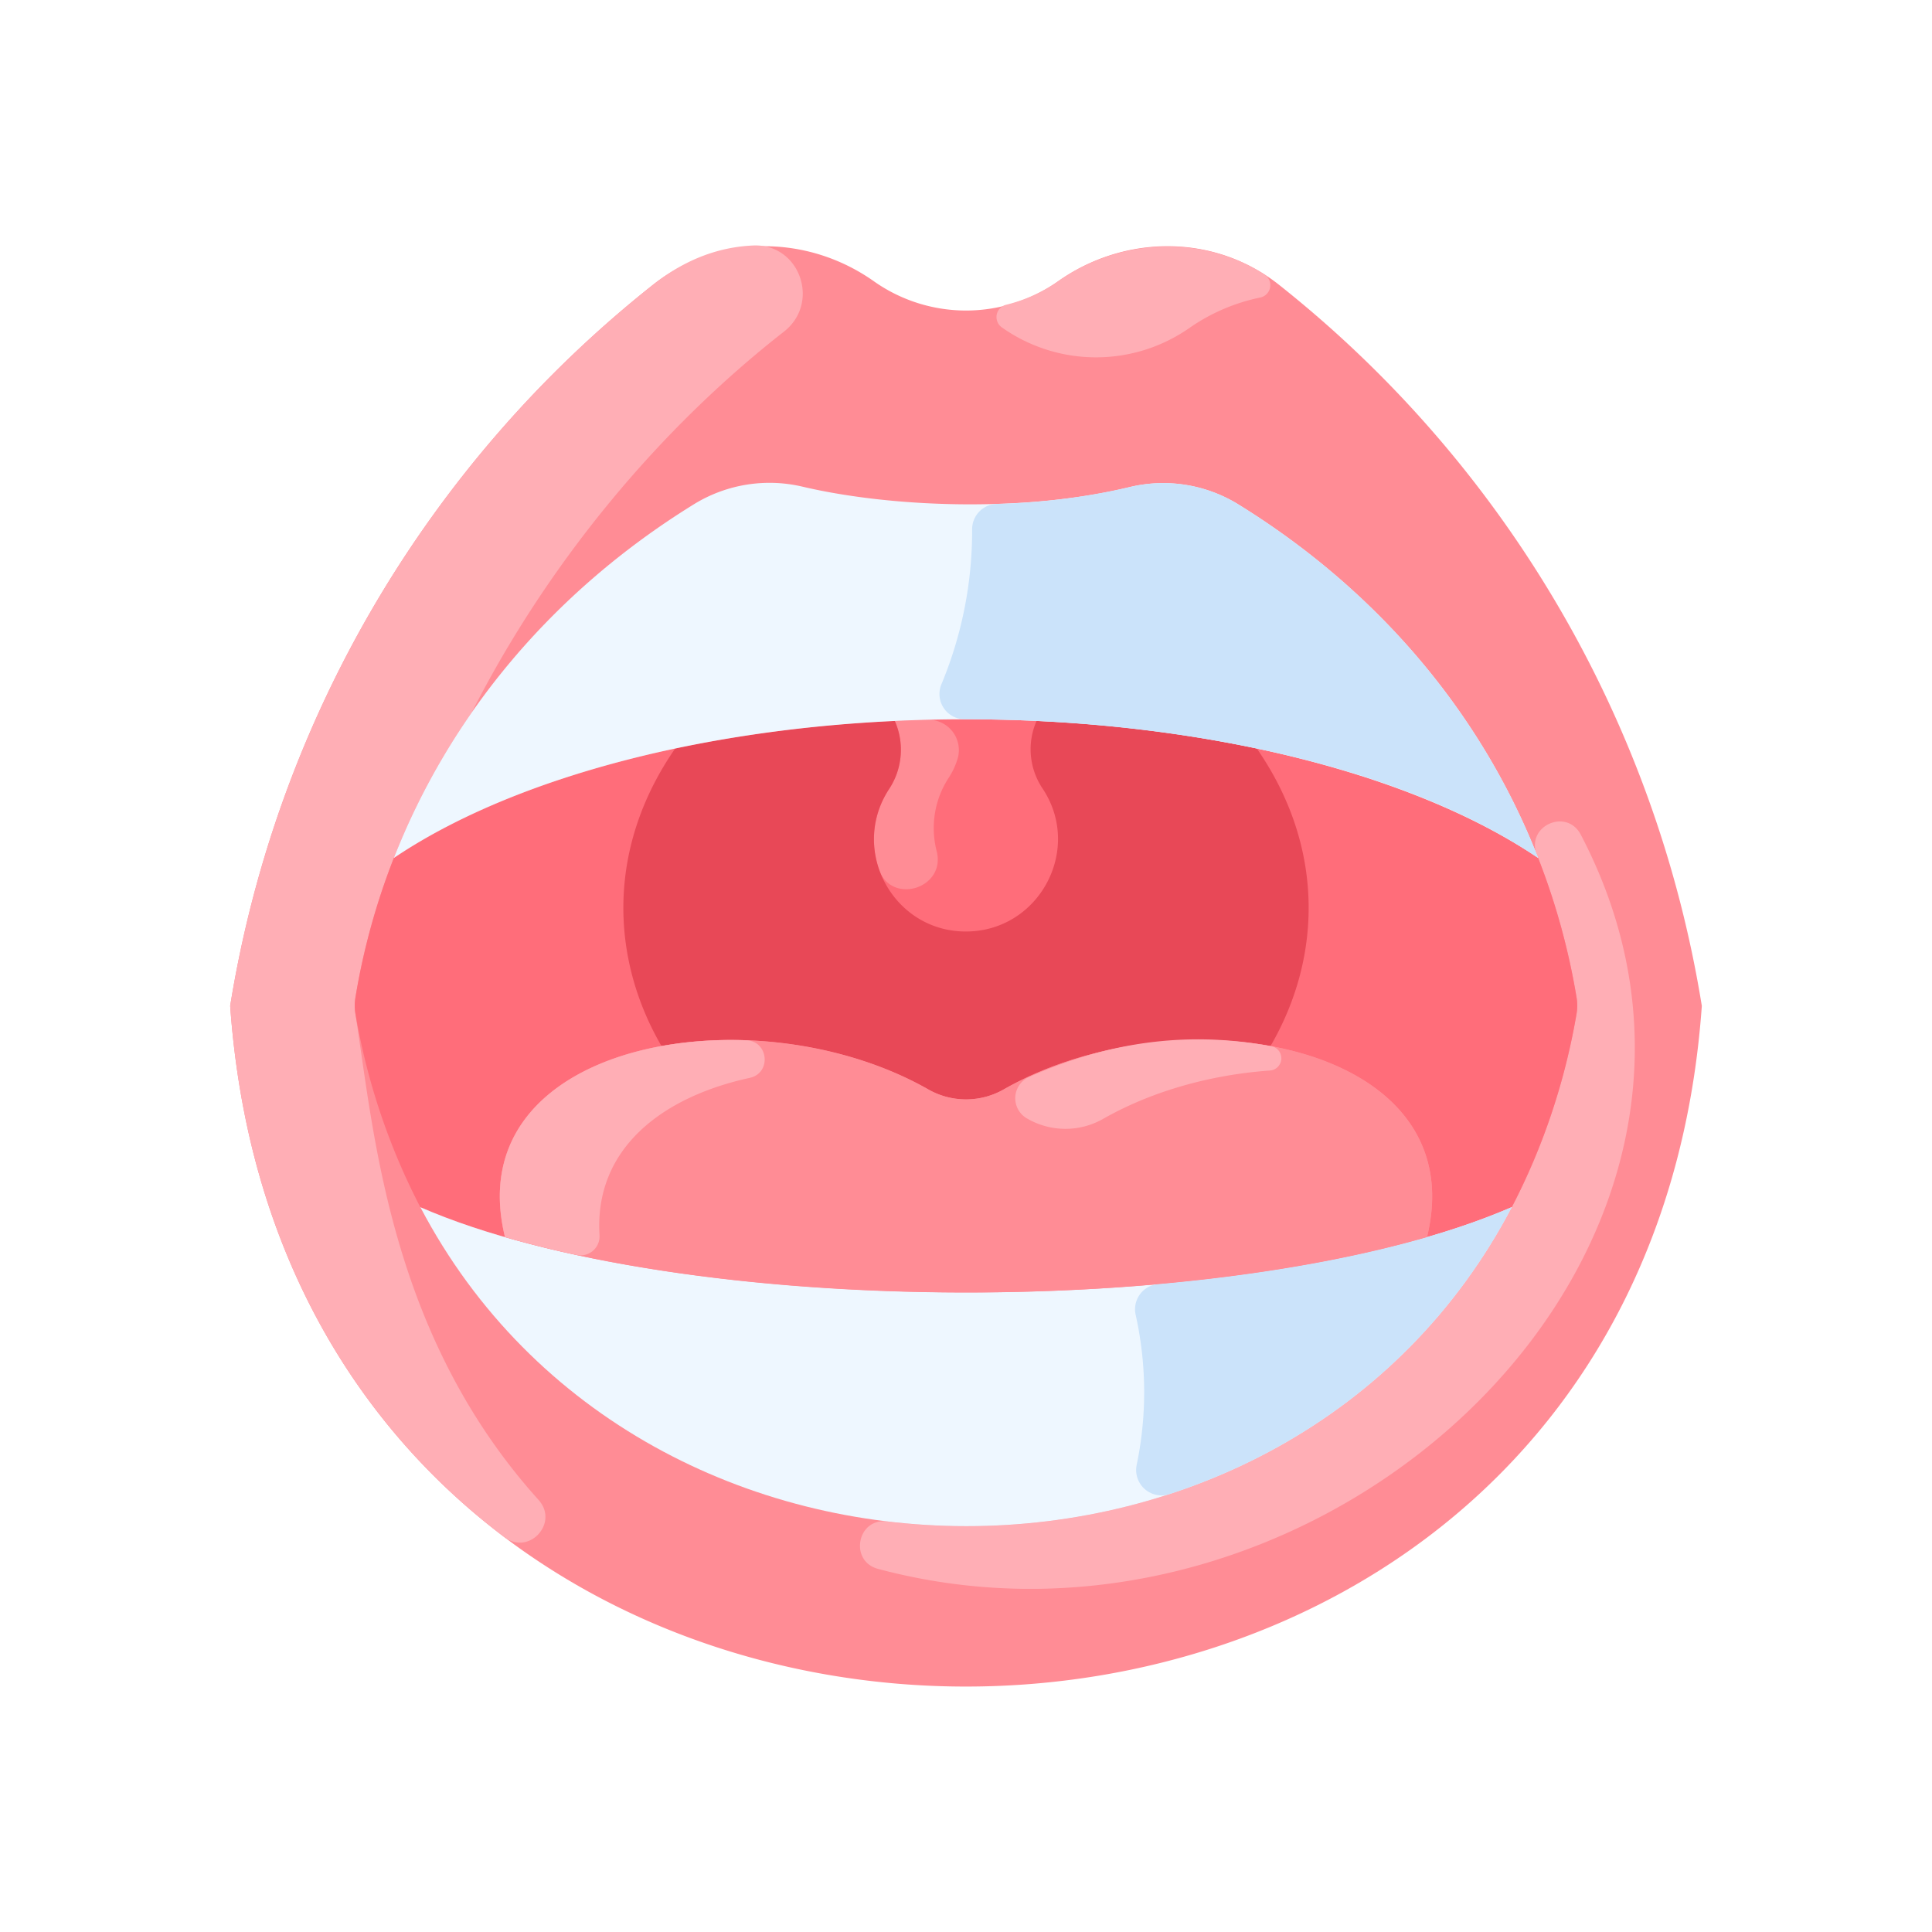 <svg xmlns="http://www.w3.org/2000/svg" xmlns:xlink="http://www.w3.org/1999/xlink" width="512" height="512" viewBox="0 0 512 512">
  <rect x="0" y="0" width="512" height="512" fill="#333333" stroke="none"/>
  <defs>
    <clipPath id="clip-Lekarna_ikona_42">
      <rect width="512" height="512"/>
    </clipPath>
  </defs>
  <g id="Lekarna_ikona_42" data-name="Lekarna_ikona – 42" clip-path="url(#clip-Lekarna_ikona_42)">
    <rect width="512" height="512" fill="#fff"/>
    <g id="nacin-mesto-uporabe-usta" transform="translate(61 60.232)">
      <path id="Path_723" data-name="Path 723" d="M277.976,15.3c-17.131-13.582-40.983-13.431-58.651-.891a42.316,42.316,0,0,1-48.649,0c-17.7-12.564-41.553-12.666-58.651.891A306.084,306.084,0,0,0,0,206.38c17.062,240.522,372.938,240.5,390,0A306.084,306.084,0,0,0,277.976,15.3Z" transform="translate(0 -0.038)" fill="#ff8c95"/>
      <g id="Group_152" data-name="Group 152" transform="translate(0 4.812)">
        <path id="Path_724" data-name="Path 724" d="M205.713,371.938c79.4,9.6,165.215-35.359,182.735-134.4a13.265,13.265,0,0,0,.025-4.467,184,184,0,0,0-10.512-37.811c-3.011-7.581,7.863-12.541,11.644-5.312,57.132,109.251-67.5,226.33-186.253,194.552-7.678-2.054-5.53-13.516,2.361-12.562Z" transform="translate(-31.669 -33.776)" fill="#ffaeb5"/>
        <path id="Path_725" data-name="Path 725" d="M312.645,12.563a3.36,3.36,0,0,1-1.16,6.115,50.567,50.567,0,0,0-18.678,8.015,43.236,43.236,0,0,1-49.706-.057,3.36,3.36,0,0,1,1.03-6.041,40.794,40.794,0,0,0,13.728-6.174c15.54-11.034,37.516-12.9,54.787-1.858Z" transform="translate(-38.534 -4.867)" fill="#ffaeb5"/>
        <path id="Path_726" data-name="Path 726" d="M33.182,204.19a13.224,13.224,0,0,0-.008,4.222c4.957,31.421,8.888,84.833,48.543,128.842,5.484,6.085-2.506,14.812-9.045,9.878C33,317.189,4.536,270.259,0,206.341A306.084,306.084,0,0,1,112.024,15.258C121.18,8,130.275,5.176,138.636,4.825c12.356-.519,17.857,15.218,8.114,22.833C114.3,53.022,84.764,87.885,63.989,128.619A184.619,184.619,0,0,0,33.182,204.19Z" transform="translate(0 -4.812)" fill="#ffaeb5"/>
      </g>
      <path id="Path_727" data-name="Path 727" d="M363.069,227.934a183.964,183.964,0,0,0-10.183-36.975c-18.5-12.49-44.27-22.576-74.554-29-48.795-10.341-105.513-10.311-154.134,0-30.284,6.422-56.054,16.508-74.554,29A181.41,181.41,0,0,0,39.461,227.93a13.243,13.243,0,0,0,.026,4.475,175.269,175.269,0,0,0,17.175,51.119A179.74,179.74,0,0,0,79.1,291.434c-12.7-51.906,65.868-65.47,112.15-39.151a20.2,20.2,0,0,0,20.038,0c46.312-26.336,124.845-12.721,112.15,39.143A186.7,186.7,0,0,0,345.91,283.5a175.141,175.141,0,0,0,17.134-51.1,13.2,13.2,0,0,0,.025-4.468Z" transform="translate(-6.265 -23.827)" fill="#ff6d7a"/>
      <path id="Path_728" data-name="Path 728" d="M219.6,189.164c2.556,9.921-12.13,14.436-15.365,4.714a24.546,24.546,0,0,1,2.736-21.128,18.88,18.88,0,0,0,1.53-18.071q4.35-.2,8.758-.31a8.035,8.035,0,0,1,7.9,10.293,19.218,19.218,0,0,1-2.355,5.054A24.4,24.4,0,0,0,219.6,189.164Z" transform="translate(-32.374 -23.851)" fill="#ff8c95"/>
      <path id="Path_729" data-name="Path 729" d="M291.838,162.042c17.827,25.695,17.508,54.961,3.631,78.849-22.593-4.127-49.868-.361-70.679,11.473a20.2,20.2,0,0,1-20.038,0c-20.811-11.834-48.086-15.6-70.679-11.473C120.2,217,119.876,187.737,137.7,162.042a364.035,364.035,0,0,1,58.2-7.3,18.88,18.88,0,0,1-1.53,18.071c-10.865,16.569,1.73,38.932,21.963,37.672,18.425-1.148,29.166-22.132,18.744-37.815a18.671,18.671,0,0,1-1.605-17.937A364.132,364.132,0,0,1,291.838,162.042Z" transform="translate(-19.77 -23.909)" fill="#e84857"/>
      <path id="Path_730" data-name="Path 730" d="M349.209,308.03C290.12,420.869,119.1,420.643,59.97,308.055,127.777,337.574,278.494,338.736,349.209,308.03Z" transform="translate(-9.564 -48.358)" fill="#eef7ff"/>
      <path id="Path_731" data-name="Path 731" d="M385.143,308.03c-20.173,38.533-53.406,63.88-90.777,76.068a6.723,6.723,0,0,1-8.63-7.8,94.43,94.43,0,0,0-.29-39.788,6.707,6.707,0,0,1,5.995-8.091c29.457-2.642,66.591-8.62,93.7-20.393Z" transform="translate(-45.498 -48.358)" fill="#cbe3fa"/>
      <path id="Path_732" data-name="Path 732" d="M275.4,85.376c37.647,23.257,64.753,56.13,79.454,93.692-18.5-12.49-44.27-22.576-74.554-29-48.8-10.341-105.513-10.311-154.134,0-30.284,6.422-56.054,16.508-74.554,29,14.625-37.353,41.614-70.36,79.605-93.785a38.172,38.172,0,0,1,28.653-4.614c24.114,5.665,59.525,6.775,86.733.118a37.93,37.93,0,0,1,28.8,4.589Z" transform="translate(-8.231 -11.937)" fill="#eef7ff"/>
      <path id="Path_733" data-name="Path 733" d="M382.284,179.08c-40.387-27.267-103.163-36.827-151.916-36.748a6.7,6.7,0,0,1-6.231-9.252,105.6,105.6,0,0,0,8.148-41.05,6.719,6.719,0,0,1,6.474-6.768A174.47,174.47,0,0,0,274.034,80.8a37.93,37.93,0,0,1,28.8,4.589C340.477,108.645,367.584,141.517,382.284,179.08Z" transform="translate(-35.663 -11.949)" fill="#cbe3fa"/>
      <path id="Path_734" data-name="Path 734" d="M330.728,307.551v.008c-67.867,19.577-176.488,19.585-244.338,0-12.7-51.906,65.867-65.47,112.15-39.151a20.2,20.2,0,0,0,20.038,0c46.313-26.337,124.845-12.722,112.15,39.143Z" transform="translate(-13.559 -39.952)" fill="#ff8c95"/>
      <path id="Path_735" data-name="Path 735" d="M315.407,256.945a3.255,3.255,0,0,1-.419,6.445c-15.423,1.1-31.059,5.353-44.143,12.794a20.2,20.2,0,0,1-20.151-.065,6.163,6.163,0,0,1,.5-11.02c20.6-9.114,41.426-12.358,64.214-8.154Z" transform="translate(-39.476 -39.921)" fill="#ffaeb5"/>
      <path id="Path_736" data-name="Path 736" d="M151.245,265.37c-23.308,5.062-41.225,18.812-39.805,41.664a5.053,5.053,0,0,1-6.106,5.267q-10.041-2.172-18.944-4.741c-8.817-36.031,26.24-53.509,63.929-52.155C156.253,255.618,157.048,264.11,151.245,265.37Z" transform="translate(-13.559 -39.954)" fill="#ffaeb5"/>
    </g>
  </g>
</svg>
